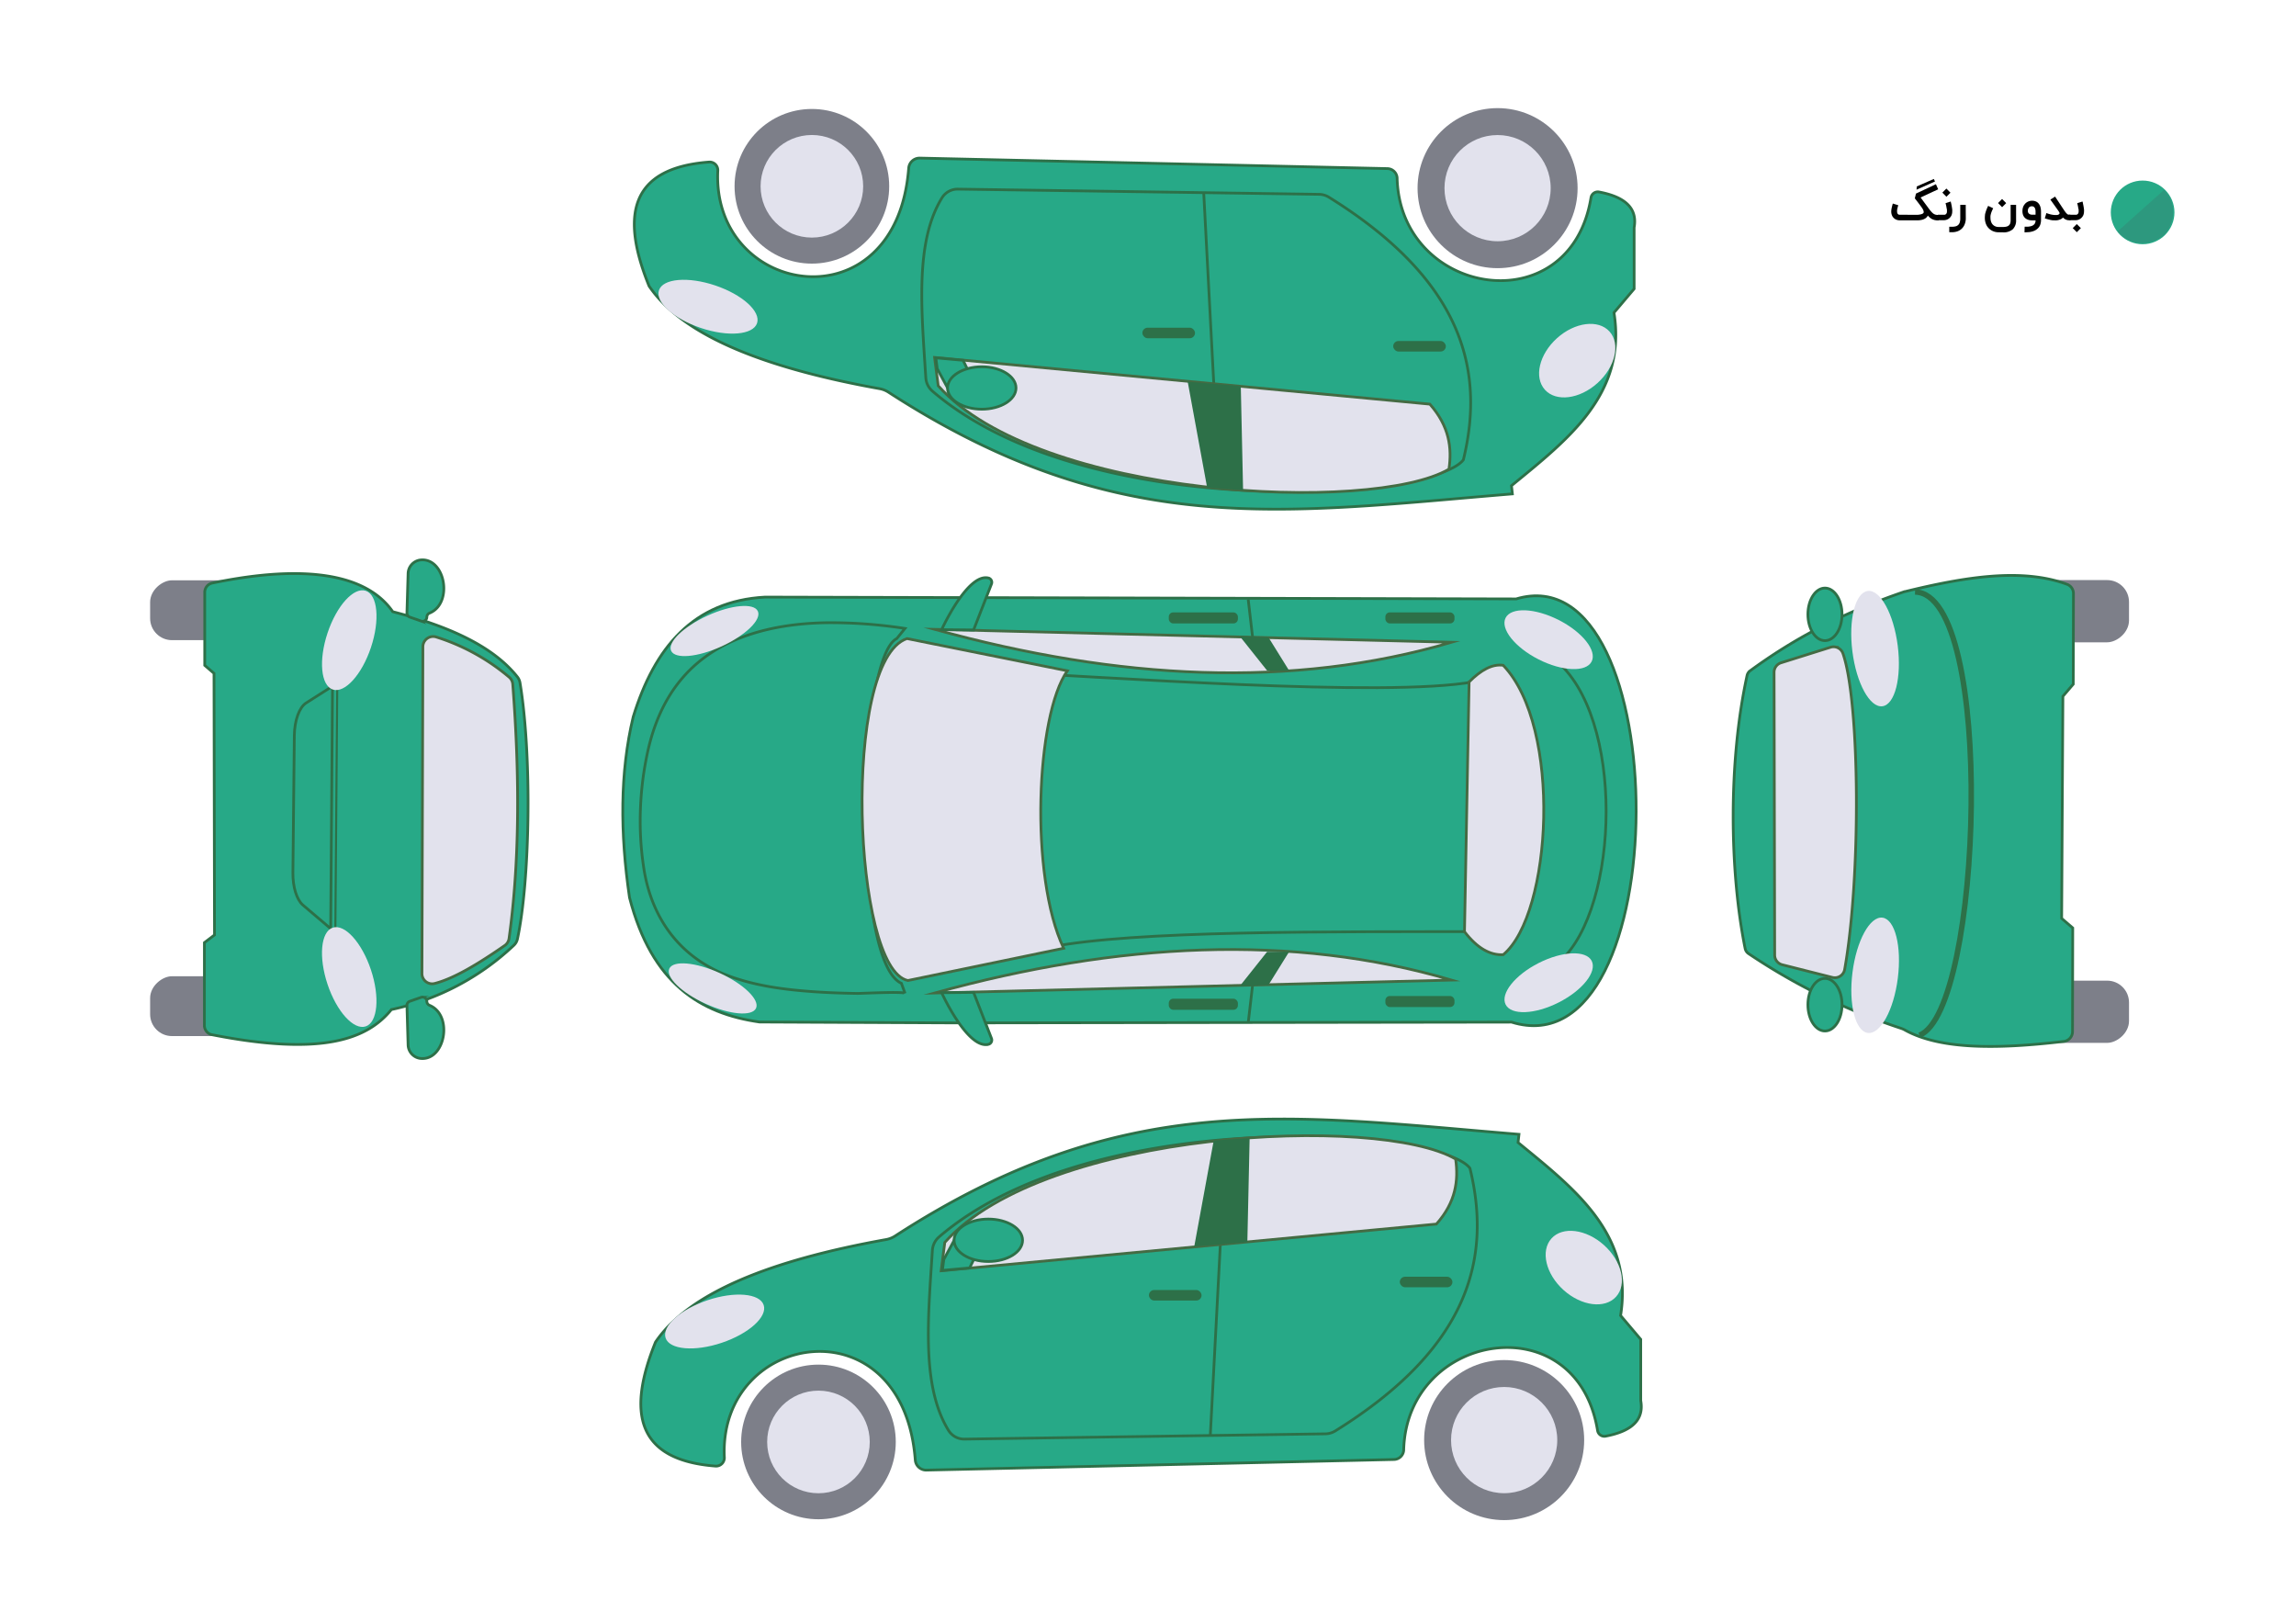 <svg xmlns="http://www.w3.org/2000/svg" viewBox="0 0 841.02 594.38"><defs><style>.cls-1{fill:#fff;}.cls-11,.cls-2,.cls-9{fill:#27a987;}.cls-10,.cls-2,.cls-6,.cls-9{stroke:#2d7048;}.cls-10,.cls-2,.cls-3,.cls-6,.cls-8,.cls-9{stroke-miterlimit:10;}.cls-3,.cls-5{fill:#e2e2ed;}.cls-3{stroke:#446b43;}.cls-4{fill:#2d7048;}.cls-10,.cls-6{fill:none;}.cls-7{fill:#7d7f89;}.cls-8{fill:#ff004d;stroke:#870339;}.cls-9{stroke-width:0.75px;}.cls-10{stroke-width:2px;}.cls-12{fill:#68022c;fill-rule:evenodd;opacity:0.1;}</style></defs><title>car-10-not color</title><g id="BACK"><rect class="cls-1" width="841.02" height="594.38"/></g><g id="Layer_15" data-name="Layer 15"><path class="cls-2" d="M350.81,375.1l-72.24-.33c-21.54-3.08-39.43-13.95-47.6-45.58-3.48-23.67-3.51-45.92,1.35-66.17,7.82-25.54,22.17-42.47,48.28-43.88l275.13.67c58.74-17.55,59.08,173.86-1.69,155Z" transform="translate(-0.38 -0.45)"/><path class="cls-3" d="M532.1,235.68c-58.49,17.15-122,13.83-189.39-4.73Z" transform="translate(-0.38 -0.45)"/><path class="cls-2" d="M384.57,347.42c31.25-6.23,100.72-5.74,167.45-5.74l-3-94.52c-12.49,9.79-112.53,3.24-170.48,0l2,99.25Z" transform="translate(-0.38 -0.45)"/><path class="cls-2" d="M235,296.09a118.28,118.28,0,0,1,2.7-20.65c2.15-9.58,6-18.86,12.43-26.41,13.07-15.49,33.77-20.23,53.21-20.51a178.21,178.21,0,0,1,28.53,2.1l-3,3.71c-14.4,7.28-16.43,118.17,1.69,126.26l1.35,3.71c-.29-.79-15.74,0-17.44,0-5.58-.09-11.16-.27-16.73-.68-9.81-.71-19.74-2-29.07-5.25-18.32-6.33-29.39-20.61-32.42-39.63A113.06,113.06,0,0,1,235,296.09Z" transform="translate(-0.38 -0.45)"/><polygon class="cls-4" points="464.12 245.59 454.8 233.87 454.3 232.98 464.63 233.42 472.19 245.59 464.12 245.59"/><line class="cls-2" x1="458.8" y1="233.21" x2="457.22" y2="219.59"/><path class="cls-2" d="M357,231.18l-11.7-.11s9.48-20.81,17.14-18.92a1.62,1.62,0,0,1,1.13,2.15Z" transform="translate(-0.38 -0.45)"/><path class="cls-3" d="M532.1,359.41c-58.49-17.15-122-13.83-189.39,4.73Z" transform="translate(-0.38 -0.45)"/><polygon class="cls-4" points="464.12 348.61 454.8 360.33 454.3 361.21 464.63 360.77 472.19 348.61 464.12 348.61"/><line class="cls-2" x1="458.8" y1="360.99" x2="457.22" y2="374.61"/><path class="cls-2" d="M357,363.91l-11.7.12s9.48,20.8,17.14,18.91a1.61,1.61,0,0,0,1.13-2.14Z" transform="translate(-0.38 -0.45)"/><path class="cls-3" d="M390,347.76l-57.05,11.81c-20.25-4.05-24.3-117.14-.34-125.24l58.74,11.81C379.85,262.35,377.45,321.37,390,347.76Z" transform="translate(-0.38 -0.45)"/><path class="cls-2" d="M571.82,352.49c21.83-19.59,23.86-90-2-110.51" transform="translate(-0.38 -0.45)"/><path class="cls-3" d="M551,350.12c17.9-14.85,21.64-83.43,0-106-4-.58-8.14,1.73-12.49,6.08l-1.69,91.48C541.52,347.81,546.25,350.34,551,350.12Z" transform="translate(-0.38 -0.45)"/><ellipse class="cls-5" cx="567.66" cy="360.36" rx="17.67" ry="8.1" transform="translate(-101.99 295.28) rotate(-26.89)"/><ellipse class="cls-5" cx="567.66" cy="234.75" rx="8.1" ry="17.67" transform="translate(101.15 634.4) rotate(-63.11)"/><ellipse class="cls-5" cx="261.43" cy="362.46" rx="6.19" ry="17.46" transform="translate(-177.25 449.29) rotate(-65.46)"/><ellipse class="cls-5" cx="262.1" cy="231.56" rx="17.46" ry="6.19" transform="translate(-72.88 129.33) rotate(-24.54)"/><rect class="cls-4" x="428.12" y="224.29" width="25.32" height="4.05" rx="1.62"/><rect class="cls-4" x="507.46" y="224.29" width="25.32" height="4.05" rx="1.62"/><rect class="cls-4" x="428.12" y="365.79" width="25.32" height="4.05" rx="1.62"/><rect class="cls-4" x="507.46" y="364.79" width="25.32" height="4.05" rx="1.62"/></g><g id="Layer_9" data-name="Layer 9"><path class="cls-2" d="M339.63,538.89,511,535a3.65,3.65,0,0,0,3.56-3.77c1.4-43,63.35-53.21,71-6.87a2.52,2.52,0,0,0,3,2.09c10.21-1.93,14-6.45,12.82-13V491l-7.38-8.72c4.77-29.86-16.84-46.4-37.56-63.38l.34-3c-84.67-7-144.82-17-228.54,37.25a9,9,0,0,1-3.28,1.29C282.82,462,252.78,473.86,240.49,492c-10.39,25.68-7.08,43.22,22.05,45.42a3.05,3.05,0,0,0,3.16-3.37c-2-46.14,65.41-57,69.94,1.09A4,4,0,0,0,339.63,538.89Z" transform="translate(-0.38 -0.45)"/><path class="cls-2" d="M341.91,458.41c-1.55,24.49-4.1,49.69,5.9,65.91a6.75,6.75,0,0,0,5.84,3.21l89.47-1.31,42.73-.62a7.12,7.12,0,0,0,3.62-1.05c48.36-30,57.57-62.52,49.35-96.23-10.86-14.56-137.6-23.57-194.46,25.15A7.09,7.09,0,0,0,341.91,458.41Z" transform="translate(-0.38 -0.45)"/><line class="cls-6" x1="447.01" y1="455.7" x2="443.33" y2="525.77"/><path class="cls-3" d="M345.12,465.88l181.41-17.11c7.13-8,8.15-15.95,7.05-23.81-28.17-16.43-150.24-10.73-187.12,30.52Z" transform="translate(-0.38 -0.45)"/><polygon class="cls-4" points="444.58 417.73 437.45 456.54 456.9 454.95 457.74 416.81 444.58 417.73"/><line class="cls-2" x1="450.28" y1="417.39" x2="447.01" y2="455.7"/><polygon class="cls-2" points="350.8 451.88 345.71 461.3 345.19 465.29 355.18 464.39 358.61 457.34 350.8 451.88"/><rect class="cls-4" x="420.85" y="472.47" width="19.28" height="3.86" rx="1.93"/><rect class="cls-4" x="512.74" y="467.61" width="19.28" height="3.86" rx="1.93"/><ellipse class="cls-5" cx="262.12" cy="484.49" rx="18.95" ry="8.22" transform="translate(-141.06 108.29) rotate(-18.58)"/><ellipse class="cls-5" cx="580.52" cy="464.7" rx="11.07" ry="15.93" transform="translate(-153.69 584.47) rotate(-47.98)"/><circle class="cls-7" cx="550.97" cy="527.44" r="29.31"/><circle class="cls-5" cx="550.97" cy="527.44" r="19.45"/><circle class="cls-7" cx="299.8" cy="528.12" r="28.32"/><circle class="cls-5" cx="299.8" cy="528.12" r="18.79"/><ellipse class="cls-2" cx="362.02" cy="454.26" rx="12.54" ry="7.77"/></g><g id="Layer_16" data-name="Layer 16"><path class="cls-2" d="M337.22,58.35,508.6,62.2A3.65,3.65,0,0,1,512.15,66c1.4,43,63.36,53.2,71,6.87a2.53,2.53,0,0,1,3-2.1c10.21,1.93,14,6.46,12.81,13v22.47l-7.38,8.72c4.77,29.86-16.83,46.39-37.55,63.38l.33,3c-84.67,7-144.82,17-228.53-37.24a8.93,8.93,0,0,0-3.29-1.3c-42.07-7.56-72.11-19.41-84.41-37.58C227.7,79.54,231,62,260.14,59.8a3,3,0,0,1,3.16,3.36c-2,46.15,65.4,57,69.93-1.08A4,4,0,0,1,337.22,58.35Z" transform="translate(-0.38 -0.45)"/><path class="cls-2" d="M339.5,138.83c-1.54-24.48-4.09-49.68,5.91-65.9a6.73,6.73,0,0,1,5.84-3.21L440.72,71l42.73.62a7.08,7.08,0,0,1,3.61,1c48.37,30,57.57,62.52,49.35,96.23C525.56,183.49,398.82,192.49,342,143.77A7.07,7.07,0,0,1,339.5,138.83Z" transform="translate(-0.38 -0.45)"/><line class="cls-6" x1="444.61" y1="140.65" x2="440.92" y2="70.58"/><path class="cls-3" d="M342.71,131.37l181.42,17.1c7.12,8.05,8.15,16,7,23.81C503,188.71,380.94,183,344.05,141.76Z" transform="translate(-0.38 -0.45)"/><polygon class="cls-4" points="442.18 178.63 435.05 139.81 454.5 141.4 455.34 179.55 442.18 178.63"/><line class="cls-2" x1="447.88" y1="178.96" x2="444.61" y2="140.65"/><polygon class="cls-2" points="348.4 144.48 343.31 135.05 342.79 131.06 352.77 131.96 356.21 139.01 348.4 144.48"/><rect class="cls-4" x="418.45" y="120.02" width="19.28" height="3.86" rx="1.93"/><rect class="cls-4" x="510.33" y="124.89" width="19.28" height="3.86" rx="1.93"/><ellipse class="cls-5" cx="259.71" cy="112.76" rx="8.22" ry="18.95" transform="translate(69.71 322.58) rotate(-71.42)"/><ellipse class="cls-5" cx="578.12" cy="132.54" rx="15.93" ry="11.07" transform="translate(59.52 420.61) rotate(-42.02)"/><circle class="cls-7" cx="548.56" cy="68.91" r="29.31"/><circle class="cls-5" cx="548.56" cy="68.91" r="19.45"/><circle class="cls-7" cx="297.39" cy="68.23" r="28.32"/><circle class="cls-5" cx="297.39" cy="68.23" r="18.79"/><ellipse class="cls-2" cx="359.62" cy="142.1" rx="12.54" ry="7.77"/></g><g id="Layer_12" data-name="Layer 12"><rect class="cls-7" x="71.95" y="341.43" width="21.92" height="55.07" rx="8" transform="translate(-286.44 451.42) rotate(-90)"/><rect class="cls-7" x="71.95" y="196.42" width="21.92" height="55.07" rx="8" transform="translate(-141.43 306.41) rotate(-90)"/><path class="cls-2" d="M190.86,250.54a4.69,4.69,0,0,0-.94-2.15c-9.15-11.53-25.68-18.73-45.67-23.9C134.91,211,113,206.79,78.14,214a3.47,3.47,0,0,0-2.77,3.39l0,26.74,3.4,2.94.18,95.82-3.7,2.81,0,30.33a3.46,3.46,0,0,0,2.8,3.4c40.28,7.92,56.87,1.67,65.7-9.22a93.74,93.74,0,0,0,44.85-23.53,4.54,4.54,0,0,0,1.33-2.37C194.49,323,195.32,277.54,190.86,250.54Z" transform="translate(-0.38 -0.45)"/><path class="cls-8" d="M193.6,304.78" transform="translate(-0.38 -0.45)"/><line class="cls-9" x1="122.68" y1="360.69" x2="123.61" y2="241.35"/><path class="cls-3" d="M154.94,357l.34-119.68a3.76,3.76,0,0,1,4.9-3.56,77.43,77.43,0,0,1,26.72,14.72,3.74,3.74,0,0,1,1.3,2.57c2.72,35.3,2.36,66.47-1.36,93.14a3.77,3.77,0,0,1-1.58,2.56c-9.61,6.67-18.6,12.12-25.7,13.91A3.74,3.74,0,0,1,154.94,357Z" transform="translate(-0.38 -0.45)"/><path class="cls-2" d="M149.86,383.1l-.42-14.37a1.57,1.57,0,0,1,1-1.53l4.21-1.47a1.57,1.57,0,0,1,2.08,1.48h0a1.59,1.59,0,0,0,1,1.45c8.81,3.64,5.68,20.56-3.47,19.43A5.13,5.13,0,0,1,149.86,383.1Z" transform="translate(-0.38 -0.45)"/><path class="cls-2" d="M149.86,210.55l-.42,14.38a1.56,1.56,0,0,0,1,1.52l4.21,1.47a1.56,1.56,0,0,0,2.08-1.47h0a1.58,1.58,0,0,1,1-1.45c8.81-3.64,5.68-20.57-3.47-19.44A5.14,5.14,0,0,0,149.86,210.55Z" transform="translate(-0.38 -0.45)"/><path class="cls-2" d="M121.51,340.57l-10.16-8.63c-2.28-1.93-3.74-6.62-3.68-11.82l.52-50.27c.06-5.51,1.81-10.34,4.31-11.93l9.68-6.16Z" transform="translate(-0.38 -0.45)"/><ellipse class="cls-5" cx="128.32" cy="358.28" rx="8.38" ry="19.06" transform="translate(-107.19 58.59) rotate(-18.45)"/><ellipse class="cls-5" cx="128.32" cy="234.94" rx="19.06" ry="8.38" transform="translate(-135.54 281.84) rotate(-71.55)"/></g><g id="Layer_14" data-name="Layer 14"><rect class="cls-7" x="742.9" y="345.07" width="22.79" height="51.87" rx="8" transform="translate(382.91 1124.86) rotate(-90)"/><rect class="cls-7" x="742.9" y="198.36" width="22.79" height="51.87" rx="8" transform="translate(529.62 978.15) rotate(-90)"/><path class="cls-2" d="M759.62,340.31l-4.06-3.49.45-81.34,3.8-4.45.07-33.19a3.59,3.59,0,0,0-2.33-3.38c-16.55-6.12-37.51-2.68-59.35,2.66l-.14,0c-24.55,8.37-42,18.33-56.6,29a2.91,2.91,0,0,0-1.14,1.74c-7,32.16-6.34,72.06-.7,100a2.94,2.94,0,0,0,1.25,1.86,227.59,227.59,0,0,0,55.83,27.35,7.91,7.91,0,0,1,1.4.61c13.14,7.33,34.37,7,58.24,4.2a3.62,3.62,0,0,0,3.2-3.58Z" transform="translate(-0.38 -0.45)"/><ellipse class="cls-2" cx="668.48" cy="367.98" rx="6.25" ry="9.63"/><ellipse class="cls-2" cx="668.48" cy="225.01" rx="6.25" ry="9.63"/><path class="cls-10" d="M703.48,379.61c23.09-9,28-161.69-1.63-162.35" transform="translate(-0.38 -0.45)"/><path class="cls-3" d="M650.44,350.25l-.22-103.55a3.66,3.66,0,0,1,2.56-3.5l18.13-5.69a3.65,3.65,0,0,1,4.54,2.28c6.22,17.85,6.68,81.82.62,115.74a3.65,3.65,0,0,1-4.49,2.9l-18.38-4.64A3.66,3.66,0,0,1,650.44,350.25Z" transform="translate(-0.38 -0.45)"/><ellipse class="cls-5" cx="687.2" cy="357.63" rx="21.28" ry="8.37" transform="translate(245.48 993.86) rotate(-82.76)"/><ellipse class="cls-5" cx="687.2" cy="238.06" rx="8.37" ry="21.28" transform="translate(-24.89 88) rotate(-7.24)"/></g><g id="Layer_10" data-name="Layer 10"><circle class="cls-11" cx="784.84" cy="77.79" r="11.66"/><path class="cls-12" d="M793.07,70l-17,15.18c3.43,4.33,9.9,6.12,16.19,2a6.44,6.44,0,0,0,1.82-1.82C797.87,79.6,796.66,73.6,793.07,70Z" transform="translate(-0.38 -0.45)"/><path d="M701.15,79.13c.59,0,1.11,0,1.56,0a7.59,7.59,0,0,0,1.13-.15,3.27,3.27,0,0,0,.73-.24,1.1,1.1,0,0,0,.39-.33h0a.76.76,0,0,0,.06-.18,1.41,1.41,0,0,0,0-.2,1.22,1.22,0,0,0-.06-.35,3.22,3.22,0,0,0-.16-.42c-.07-.14-.15-.29-.24-.44s-.19-.3-.3-.44c-.41-.58-.78-1.07-1.09-1.48l-.77-1-.63-.79.43-1.76,7.3-3.43.83,1.86-6.44,3,2.52,3.4c.29.41.56.77.8,1.08s.46.57.66.79a4.84,4.84,0,0,0,.58.55,2.54,2.54,0,0,0,.56.34,2.15,2.15,0,0,0,.61.18,4.07,4.07,0,0,0,.73.06h.15v2h-.15a5.83,5.83,0,0,1-1.25-.12,4.71,4.71,0,0,1-1-.36,4.1,4.1,0,0,1-.82-.56,7.25,7.25,0,0,1-.74-.73,2.65,2.65,0,0,1-.88,1,4,4,0,0,1-1.25.54,7.77,7.77,0,0,1-1.53.2c-.56,0-1.14,0-1.75,0l-4.86,0a3.35,3.35,0,0,1-1.15-.2,2.84,2.84,0,0,1-1-.6,2.6,2.6,0,0,1-.34-.38,2.19,2.19,0,0,1-.32-.52,3.87,3.87,0,0,1-.23-.68,3.79,3.79,0,0,1-.09-.86,5.64,5.64,0,0,1,.08-.88c.06-.32.12-.63.19-.91s.13-.53.19-.74.1-.33.11-.38l1,.31,1,.3c-.05.15-.1.33-.15.53s-.11.42-.16.63-.09.43-.12.63a3.61,3.61,0,0,0,0,.52,1.58,1.58,0,0,0,.11.63.91.91,0,0,0,.27.37.82.82,0,0,0,.35.17,1.4,1.4,0,0,0,.33,0Zm1.35-10.4L708.74,66l.42.92-6.76,3Z" transform="translate(-0.38 -0.45)"/><path d="M714.92,74.25a1.57,1.57,0,0,1,.07.27c0,.14.08.31.12.52s.09.43.14.68.09.51.13.76.07.5.1.74,0,.45,0,.63a3.62,3.62,0,0,1-.27,1.46,3.1,3.1,0,0,1-.73,1,3,3,0,0,1-1,.6,3.44,3.44,0,0,1-1.13.19H710.2v-2h2.23l.28,0a1,1,0,0,0,.37-.15,1.11,1.11,0,0,0,.32-.38,1.3,1.3,0,0,0,.14-.68,3.89,3.89,0,0,0,0-.44c0-.17,0-.35-.07-.55s-.07-.4-.11-.6-.08-.4-.12-.58-.08-.35-.12-.5l-.09-.35ZM711.86,71l1.47-1.49,1.5,1.51-1.48,1.49Z" transform="translate(-0.38 -0.45)"/><path d="M720.45,80.62a6.16,6.16,0,0,1-.42,2,4.54,4.54,0,0,1-1,1.53,4.44,4.44,0,0,1-1.57,1,5.83,5.83,0,0,1-2.07.35h-1v-2h1a5.34,5.34,0,0,0,1.36-.16,2.16,2.16,0,0,0,.94-.53,2.13,2.13,0,0,0,.55-.94,4.72,4.72,0,0,0,.18-1.4v-5h2Z" transform="translate(-0.38 -0.45)"/><path d="M732.43,85.52a5.18,5.18,0,0,1-1.26-.15,5,5,0,0,1-1.15-.44,5.15,5.15,0,0,1-1-.71,4.8,4.8,0,0,1-.79-.94,5.33,5.33,0,0,1-.6-1.42,6.22,6.22,0,0,1-.21-1.63,9,9,0,0,1,.06-1c0-.33.12-.68.21-1a10.47,10.47,0,0,1,.38-1.11c.15-.39.34-.81.57-1.27l1.84.87c-.2.4-.36.76-.49,1.07a7,7,0,0,0-.32.9,5.17,5.17,0,0,0-.18.81,5.34,5.34,0,0,0,0,.81,3.79,3.79,0,0,0,.14,1.07,3.63,3.63,0,0,0,.38.92,2.83,2.83,0,0,0,1,.93,2.93,2.93,0,0,0,1.42.35h1.66a4.65,4.65,0,0,0,1.41-.18,1.93,1.93,0,0,0,.84-.51,1.76,1.76,0,0,0,.42-.8,4.72,4.72,0,0,0,.11-1V75.46h2V81a4.51,4.51,0,0,1-1.21,3.42,5.09,5.09,0,0,1-3.61,1.13Zm-.17-10.7,1.47-1.49,1.51,1.51-1.49,1.49Z" transform="translate(-0.38 -0.45)"/><path d="M742,83.48c.43,0,.82,0,1.16,0a6.85,6.85,0,0,0,.91-.13,3,3,0,0,0,.7-.22,2.41,2.41,0,0,0,.52-.32,1.89,1.89,0,0,0,.52-.65,2.73,2.73,0,0,0,.2-1h-1.26a5.9,5.9,0,0,1-.83-.06,3.84,3.84,0,0,1-.82-.23,3.16,3.16,0,0,1-.74-.41,2.58,2.58,0,0,1-.6-.63,2.86,2.86,0,0,1-.41-.88,4,4,0,0,1-.15-1.16,5,5,0,0,1,.09-1,4.35,4.35,0,0,1,.25-.77,3.27,3.27,0,0,1,.34-.59l.36-.44a3.5,3.5,0,0,1,1.12-.75,3.31,3.31,0,0,1,1.34-.27,3.38,3.38,0,0,1,1.52.31,2.69,2.69,0,0,1,1,.84,3.66,3.66,0,0,1,.6,1.29A6.7,6.7,0,0,1,748,78v2.91a5.19,5.19,0,0,1-.36,2.05,3.68,3.68,0,0,1-1.13,1.42,4.86,4.86,0,0,1-.81.52,6.37,6.37,0,0,1-1,.36,8.22,8.22,0,0,1-1.23.22c-.45,0-1,.07-1.52.07ZM744.7,76a1.45,1.45,0,0,0-1.11.43,1.93,1.93,0,0,0-.41,1.35,1.21,1.21,0,0,0,.52,1,1.53,1.53,0,0,0,.5.23,2.09,2.09,0,0,0,.55.08H746V78a3.78,3.78,0,0,0-.07-.8,2.2,2.2,0,0,0-.19-.55,1.41,1.41,0,0,0-.27-.35,1.31,1.31,0,0,0-.3-.2.92.92,0,0,0-.27-.08Z" transform="translate(-0.38 -0.45)"/><path d="M758.79,81.12h-.66a3,3,0,0,1-2.08-1,2.32,2.32,0,0,1-.64.52,3.54,3.54,0,0,1-.8.33,5.06,5.06,0,0,1-.86.18,8.21,8.21,0,0,1-.84,0c-.21,0-.42,0-.63,0l-.72-.12-.93-.23-1.25-.37.59-1.95a10.35,10.35,0,0,0,1,.34,8.25,8.25,0,0,0,1,.25,8.55,8.55,0,0,0,1,.12l.36,0a3.74,3.74,0,0,0,.55,0,1.53,1.53,0,0,0,.55-.17.7.7,0,0,0,.35-.37.39.39,0,0,0,0-.18.62.62,0,0,0-.05-.18,1.34,1.34,0,0,0-.14-.25l-.25-.4-2.91-4.08,1.72-1.11,2.92,4.43.5.74c.18.26.35.49.52.7a4.22,4.22,0,0,0,.51.52.75.75,0,0,0,.45.21h.66Z" transform="translate(-0.38 -0.45)"/><path d="M763.2,74.25s0,.13.07.27.07.31.11.52.09.43.14.68.09.51.13.76.07.5.1.74,0,.45,0,.63a3.62,3.62,0,0,1-.28,1.46,3.1,3.1,0,0,1-.73,1,3,3,0,0,1-1,.6,3.44,3.44,0,0,1-1.13.19h-2.17v-2h2.23l.28,0a.91.91,0,0,0,.37-.15,1.11,1.11,0,0,0,.32-.38,1.3,1.3,0,0,0,.14-.68c0-.12,0-.27,0-.44s0-.35-.08-.55-.07-.4-.11-.6-.08-.4-.12-.58-.08-.35-.12-.5-.07-.27-.09-.35ZM759.62,84l1.47-1.49L762.6,84l-1.49,1.49Z" transform="translate(-0.38 -0.45)"/></g></svg>
